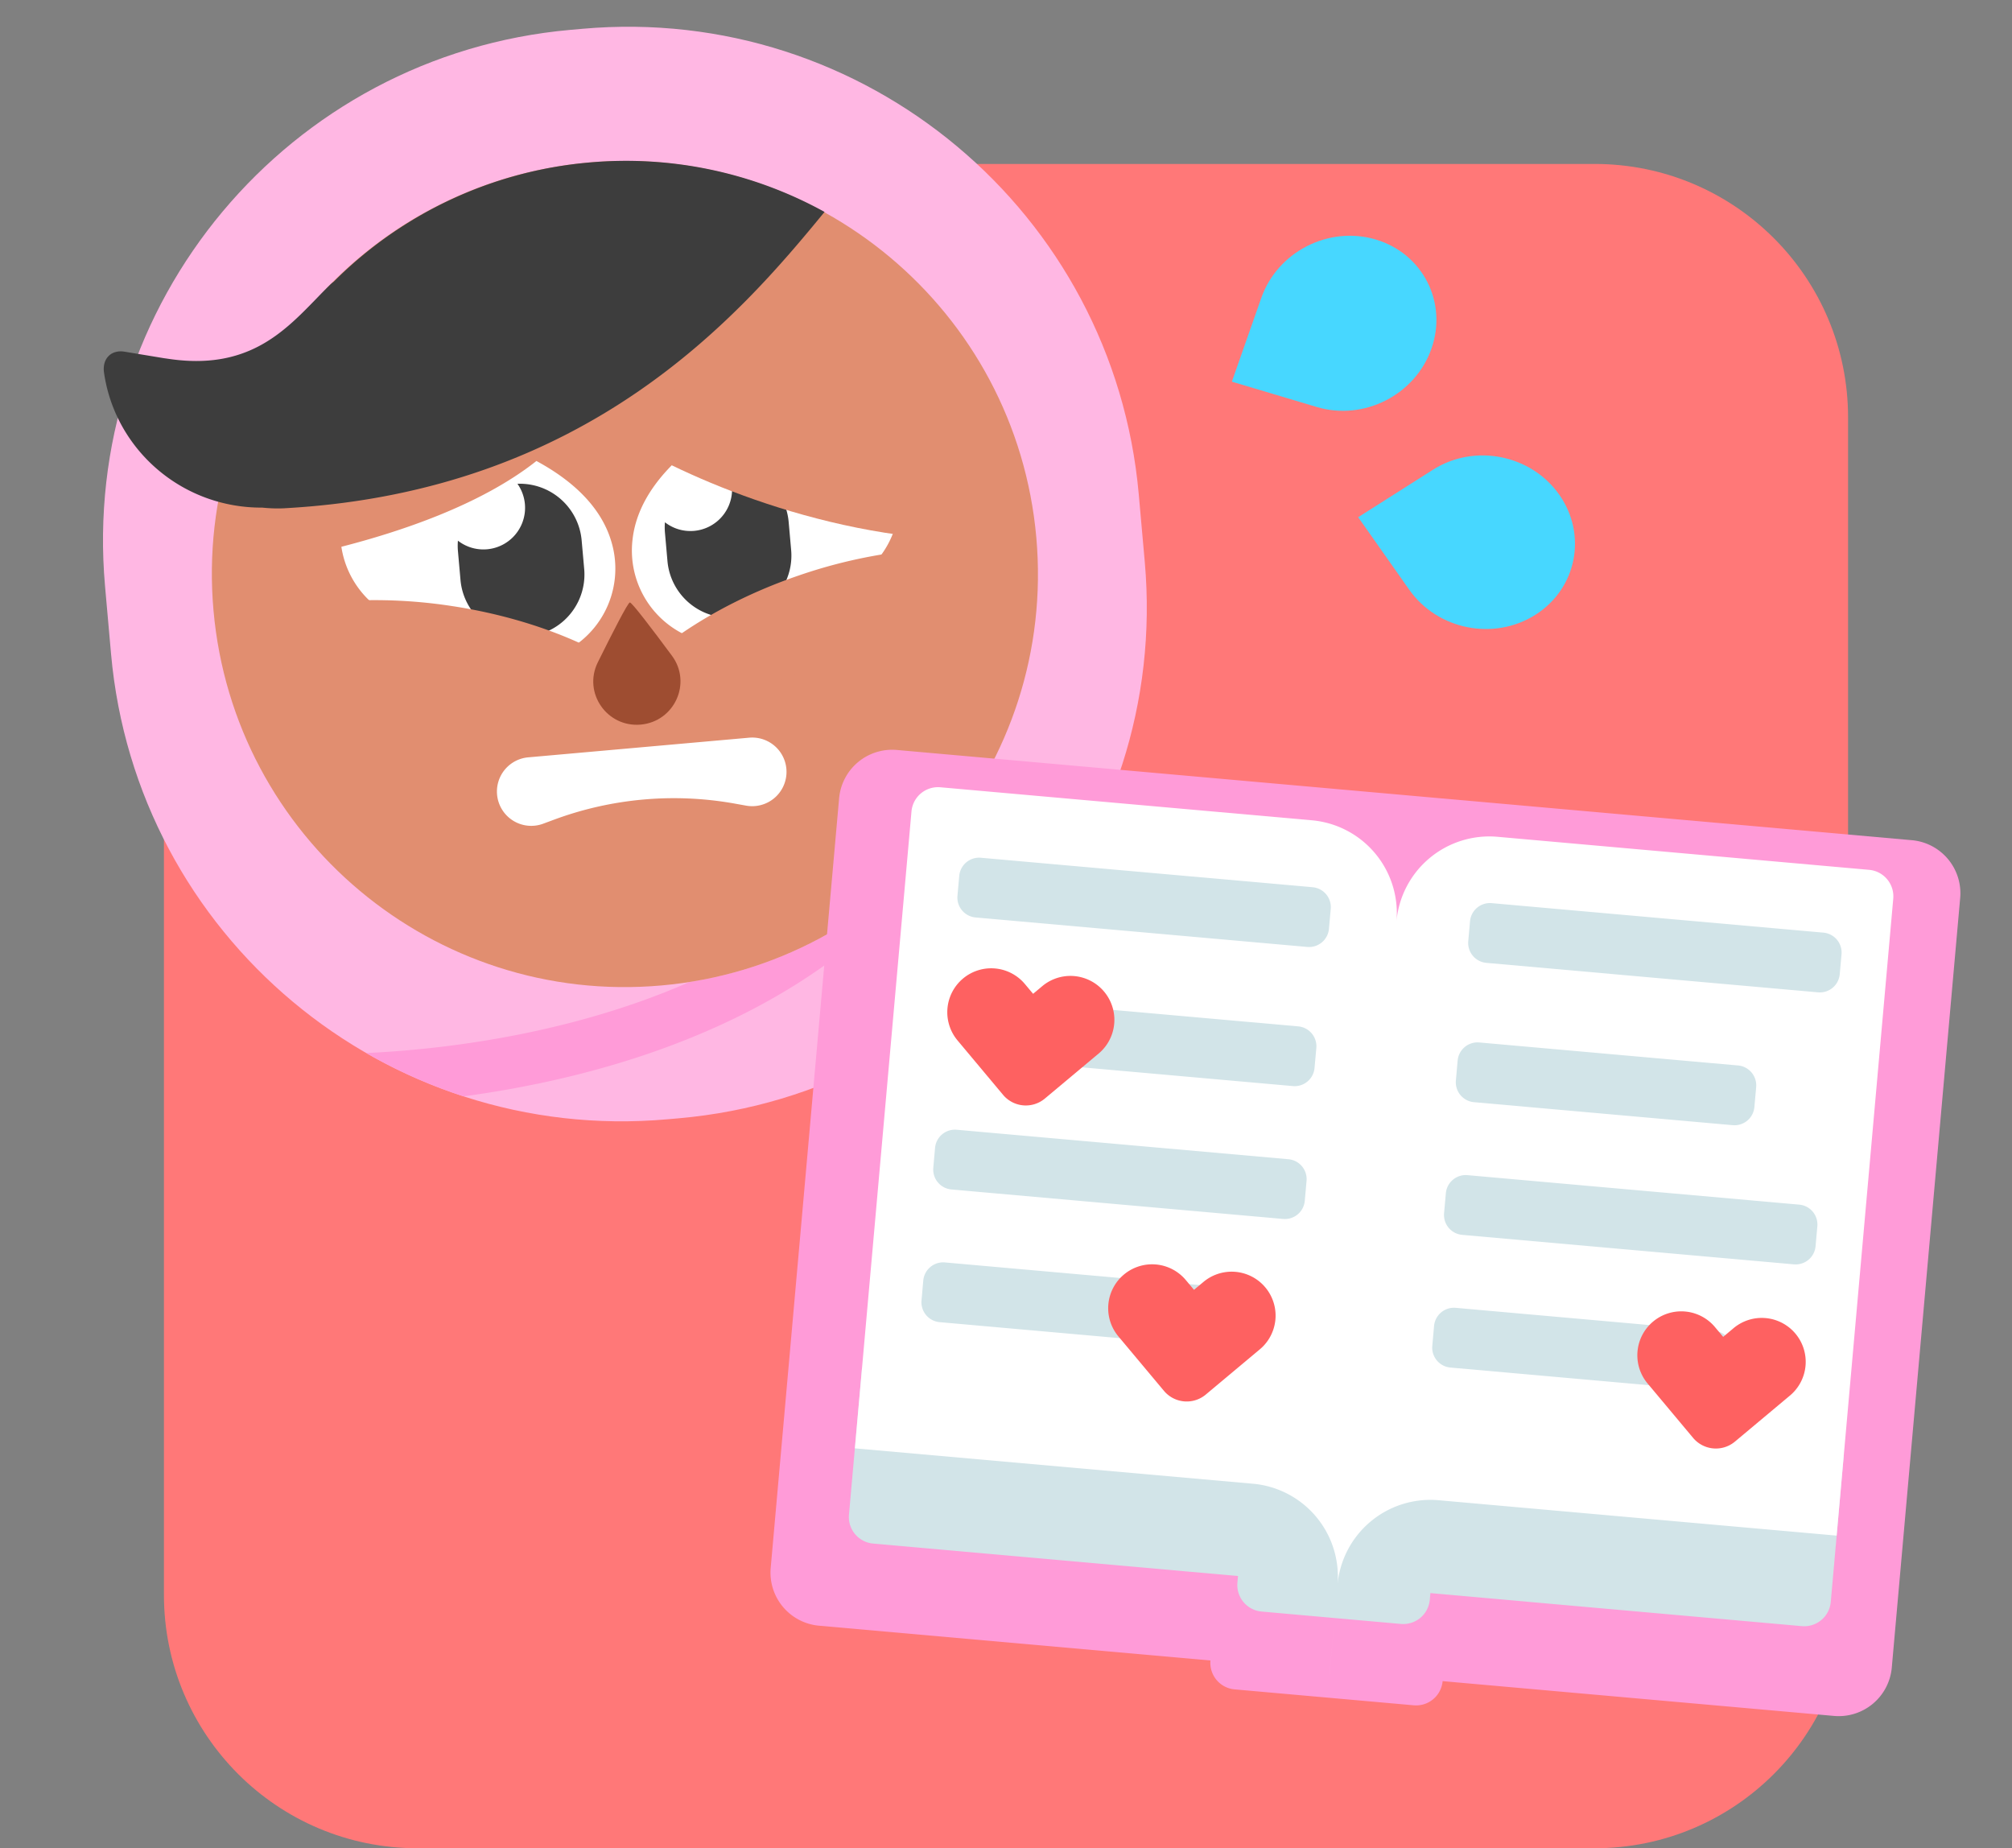 <svg viewBox="0 0 135 124" fill="none" xmlns="http://www.w3.org/2000/svg"><rect x="0" y="0" width="135" height="124" fill="#808080" stroke="none"/><g clip-path="url(#clip0)"><path d="M107 11H28c-9.389 0-17 7.611-17 17v79c0 9.389 7.611 17 17 17h79c9.389 0 17-7.611 17-17V28c0-9.389-7.611-17-17-17z" fill="#FF7878"/><path d="M7.048 39.33C5.365 20.398 19.348 3.684 38.281 2.002l.797-.07c18.933-1.684 35.646 12.3 37.33 31.233l.403 4.529c1.683 18.933-12.3 35.646-31.234 37.33l-.797.07C25.847 76.776 9.134 62.793 7.45 43.86l-.402-4.53z" fill="#FFB7E3"/><path d="M46.258 65.885c-1.112.489-2.238.93-3.369 1.33-6.809 2.406-13.665 3.222-18.316 3.434a34.356 34.356 0 0 0 6.53 2.906c3.94-.53 8.443-1.462 12.947-3.054 8.709-3.076 17.618-8.693 22.268-18.824-3.996 7.386-11.273 12.827-20.06 14.208z" fill="#FF9BD8"/><path d="M69.534 36.057c1.355 15.245-9.905 28.703-25.15 30.058-15.245 1.356-28.703-9.904-30.058-25.15-1.356-15.245 9.904-28.702 25.15-30.058 15.245-1.355 28.702 9.904 30.058 25.15z" fill="#E18E70"/><path d="M48.052 28.842c-3.81 2.468-5.35 5.038-5.61 7.353a6.263 6.263 0 0 0 10.052 5.694c.518-.372.896-.65 1.196-.871 1.096-.807 1.154-.85 3.174-1.882a5.831 5.831 0 0 0 .193-.098l-.001-.002a6.264 6.264 0 0 0-1.105-11.484c-2.997-.954-6.399.39-7.899 1.29z" fill="#fff"/><path d="M46.575 35.616a2.793 2.793 0 0 0 2.033-4.394 4.166 4.166 0 0 1 4.309 3.794l.17 1.923a4.166 4.166 0 0 1-8.299.738l-.17-1.923a4.207 4.207 0 0 1-.003-.714c.538.418 1.228.641 1.96.576zM19.074 34.1c20.412-1.115 30.616-13.008 36.251-19.882a27.583 27.583 0 0 0-15.803-3.315 27.6 27.6 0 0 0-17.13 7.995c-.086.063-.17.134-.252.215-.31.302-.618.618-.93.94-2.213 2.28-4.663 4.806-9.913 4.02a16.63 16.63 0 0 0-.287-.04l-2.626-.434c-.925-.163-1.537.467-1.405 1.398.638 4.47 4.122 8.093 8.68 8.896a10.72 10.72 0 0 0 1.934.163c.512.051 1.016.07 1.48.045z" fill="#3D3D3D"/><path d="M22.905 36.684a6.266 6.266 0 0 0 4.228 5.013v.001l.084.026.122.037c2.17.66 2.236.692 3.457 1.293.334.164.756.371 1.33.646a6.263 6.263 0 0 0 8.89-7.378c-.56-1.886-2.052-3.79-5.023-5.394-3.766 2.984-9.239 4.766-13.088 5.756z" fill="#fff"/><path d="M32.685 36.851a2.793 2.793 0 0 0 2.034-4.394 4.166 4.166 0 0 1 4.308 3.794l.171 1.923a4.166 4.166 0 0 1-8.3.738l-.17-1.923a4.188 4.188 0 0 1-.003-.714c.538.418 1.228.641 1.96.576z" fill="#3D3D3D"/><path d="M33.352 53.308a2.302 2.302 0 0 1 2.09-2.497l14.83-1.319a2.302 2.302 0 1 1-.203 4.56l-.762-.137a23.15 23.15 0 0 0-12.135 1.079l-.726.269a2.302 2.302 0 0 1-3.094-1.955z" fill="#fff"/><path fill-rule="evenodd" clip-rule="evenodd" d="M38.951 46.221a1.772 1.772 0 0 0-.186-3.138c-2.466-1.103-5.308-1.941-8.372-2.412a34.07 34.07 0 0 0-7.191-.352 1.772 1.772 0 0 0-.984 3.165 8.747 8.747 0 0 0 3.298 1.6l.087.02.154.035c2.305.52 2.364.543 3.507 1l.13.053c.377.15.856.342 1.506.594 1.46.62 3.114.852 4.801.597a8.92 8.92 0 0 0 3.25-1.162z" fill="#E18E70"/><path d="M95.49 107.289l-12.018-1.068a1.787 1.787 0 0 0-1.938 1.622l-.317 3.561a1.787 1.787 0 0 0 1.622 1.938l12.018 1.068a1.786 1.786 0 0 0 1.939-1.622l.316-3.56a1.787 1.787 0 0 0-1.622-1.939z" fill="#FF9BD8"/><path fill-rule="evenodd" clip-rule="evenodd" d="M60.179 50.316l68.1 6.053a3.575 3.575 0 0 1 3.244 3.878l-4.589 51.631a3.576 3.576 0 0 1-3.877 3.245l-68.1-6.053a3.575 3.575 0 0 1-3.245-3.878l4.59-51.631a3.575 3.575 0 0 1 3.877-3.245z" fill="#FF9BD8"/><path d="M94.51 103.164l-9.346-.83a1.786 1.786 0 0 0-1.939 1.622l-.198 2.225a1.788 1.788 0 0 0 1.622 1.939l9.347.831a1.788 1.788 0 0 0 1.94-1.623l.197-2.225a1.788 1.788 0 0 0-1.622-1.939z" fill="#D2E4E8"/><path fill-rule="evenodd" clip-rule="evenodd" d="M57.835 91.83l65.874 5.855-.87 9.792a1.787 1.787 0 0 1-1.939 1.622l-31.156-2.769-10.239-.91-20.919-1.86a1.787 1.787 0 0 1-1.622-1.938l.87-9.793z" fill="#D2E4E8"/><path fill-rule="evenodd" clip-rule="evenodd" d="M89.21 112.338l.533-6.008a6.256 6.256 0 0 0-5.677-6.786L57.36 97.171l-.732 8.234 4.53-50.964a1.787 1.787 0 0 1 1.938-1.622l24.926 2.215a6.256 6.256 0 0 1 5.677 6.786 6.256 6.256 0 0 1 6.786-5.678l24.925 2.216c.984.087 1.71.955 1.622 1.938l-5.261 59.198 1.464-16.468-26.706-2.374a6.256 6.256 0 0 0-6.786 5.678l-.534 6.008z" fill="#fff"/><path d="M88.072 59.525l-22.255-1.978a1.34 1.34 0 0 0-1.454 1.217l-.12 1.335a1.34 1.34 0 0 0 1.217 1.454l22.255 1.978a1.34 1.34 0 0 0 1.454-1.217l.12-1.335a1.34 1.34 0 0 0-1.218-1.454zM86.45 77.774l-22.256-1.978a1.34 1.34 0 0 0-1.454 1.216l-.118 1.336a1.34 1.34 0 0 0 1.216 1.454l22.255 1.978a1.34 1.34 0 0 0 1.454-1.217l.119-1.335a1.34 1.34 0 0 0-1.217-1.454zM87.104 68.86l-17.358-1.543a1.34 1.34 0 0 0-1.454 1.217l-.12 1.335a1.34 1.34 0 0 0 1.218 1.454l17.358 1.543a1.34 1.34 0 0 0 1.454-1.217l.12-1.335a1.34 1.34 0 0 0-1.218-1.454zM80.762 86.24l-17.359-1.542a1.34 1.34 0 0 0-1.454 1.217l-.118 1.335a1.34 1.34 0 0 0 1.216 1.454l17.359 1.543a1.34 1.34 0 0 0 1.454-1.217l.119-1.335a1.34 1.34 0 0 0-1.217-1.454zM122.344 62.571l-22.255-1.978a1.34 1.34 0 0 0-1.454 1.217l-.119 1.335a1.34 1.34 0 0 0 1.217 1.454l22.255 1.978a1.341 1.341 0 0 0 1.454-1.217l.119-1.335a1.34 1.34 0 0 0-1.217-1.454zM120.722 80.82l-22.255-1.978a1.34 1.34 0 0 0-1.454 1.217l-.119 1.335a1.34 1.34 0 0 0 1.217 1.454l22.255 1.978a1.34 1.34 0 0 0 1.454-1.216l.119-1.336a1.34 1.34 0 0 0-1.217-1.454zM116.617 71.483L99.258 69.94a1.34 1.34 0 0 0-1.454 1.217l-.118 1.335a1.34 1.34 0 0 0 1.216 1.454l17.359 1.543a1.34 1.34 0 0 0 1.454-1.217l.119-1.335a1.34 1.34 0 0 0-1.217-1.454zM115.035 89.287l-17.36-1.543a1.34 1.34 0 0 0-1.453 1.217l-.119 1.335a1.34 1.34 0 0 0 1.217 1.454l17.359 1.543a1.341 1.341 0 0 0 1.454-1.217l.118-1.335a1.34 1.34 0 0 0-1.216-1.454z" fill="#D2E4E8"/><path d="M75.413 85.51a2.948 2.948 0 0 0-.369 4.153l3.054 3.65a1.992 1.992 0 0 0 2.806.25l3.65-3.054a2.948 2.948 0 0 0-3.783-4.522l-.656.549-.55-.656a2.948 2.948 0 0 0-4.152-.37zM64.617 65.65a2.948 2.948 0 0 0-.369 4.153l3.054 3.65a1.992 1.992 0 0 0 2.806.25l3.65-3.055a2.948 2.948 0 0 0-3.783-4.521l-.656.549-.55-.656a2.948 2.948 0 0 0-4.152-.37zM110.918 88.666a2.948 2.948 0 0 0-.369 4.153l3.054 3.65a1.992 1.992 0 0 0 2.806.25l3.65-3.055a2.948 2.948 0 1 0-3.783-4.521l-.656.549-.549-.656a2.948 2.948 0 0 0-4.153-.37z" fill="#FE6161"/><path d="M84.63 19.987c1.092-3.103 4.531-4.857 7.684-3.916 3.152.94 4.823 4.218 3.732 7.322-1.091 3.103-4.531 4.857-7.683 3.916l-5.708-1.703 1.975-5.619zM96.16 31.509c2.777-1.763 6.564-1.012 8.459 1.677 1.894 2.69 1.178 6.299-1.599 8.062-2.778 1.762-6.565 1.011-8.46-1.678l-3.43-4.87 5.03-3.192z" fill="#47D7FF"/><path fill-rule="evenodd" clip-rule="evenodd" d="M46.156 45.58a1.772 1.772 0 0 1-.37-3.121c2.233-1.521 4.882-2.848 7.815-3.851a34.074 34.074 0 0 1 7.016-1.616 1.772 1.772 0 0 1 1.527 2.942 8.746 8.746 0 0 1-2.964 2.157l-.082.035a8.5 8.5 0 0 1-.146.061c-2.177.919-2.23.952-3.275 1.604l-.119.075c-.344.214-.782.488-1.377.85a8.877 8.877 0 0 1-4.62 1.435 8.918 8.918 0 0 1-3.405-.57z" fill="#E18E70"/><path d="M65.247 36.27c-10.688-.187-20.326-4.79-23.809-7.068l5.304-4.299 10.132-2.869 8.325 3.853 2.302 7.449-2.254 2.934z" fill="#E18E70"/><path d="M42.261 40.42c.133-.012 1.464 1.736 2.825 3.574 1.354 1.828.17 4.418-2.096 4.62-2.267.201-3.888-2.14-2.878-4.178 1.015-2.049 2.017-4.005 2.15-4.017z" fill="#9E4D31"/></g><defs><clipPath id="clip0"><path fill="#fff" d="M0 0h135v124H0z"/></clipPath></defs></svg>